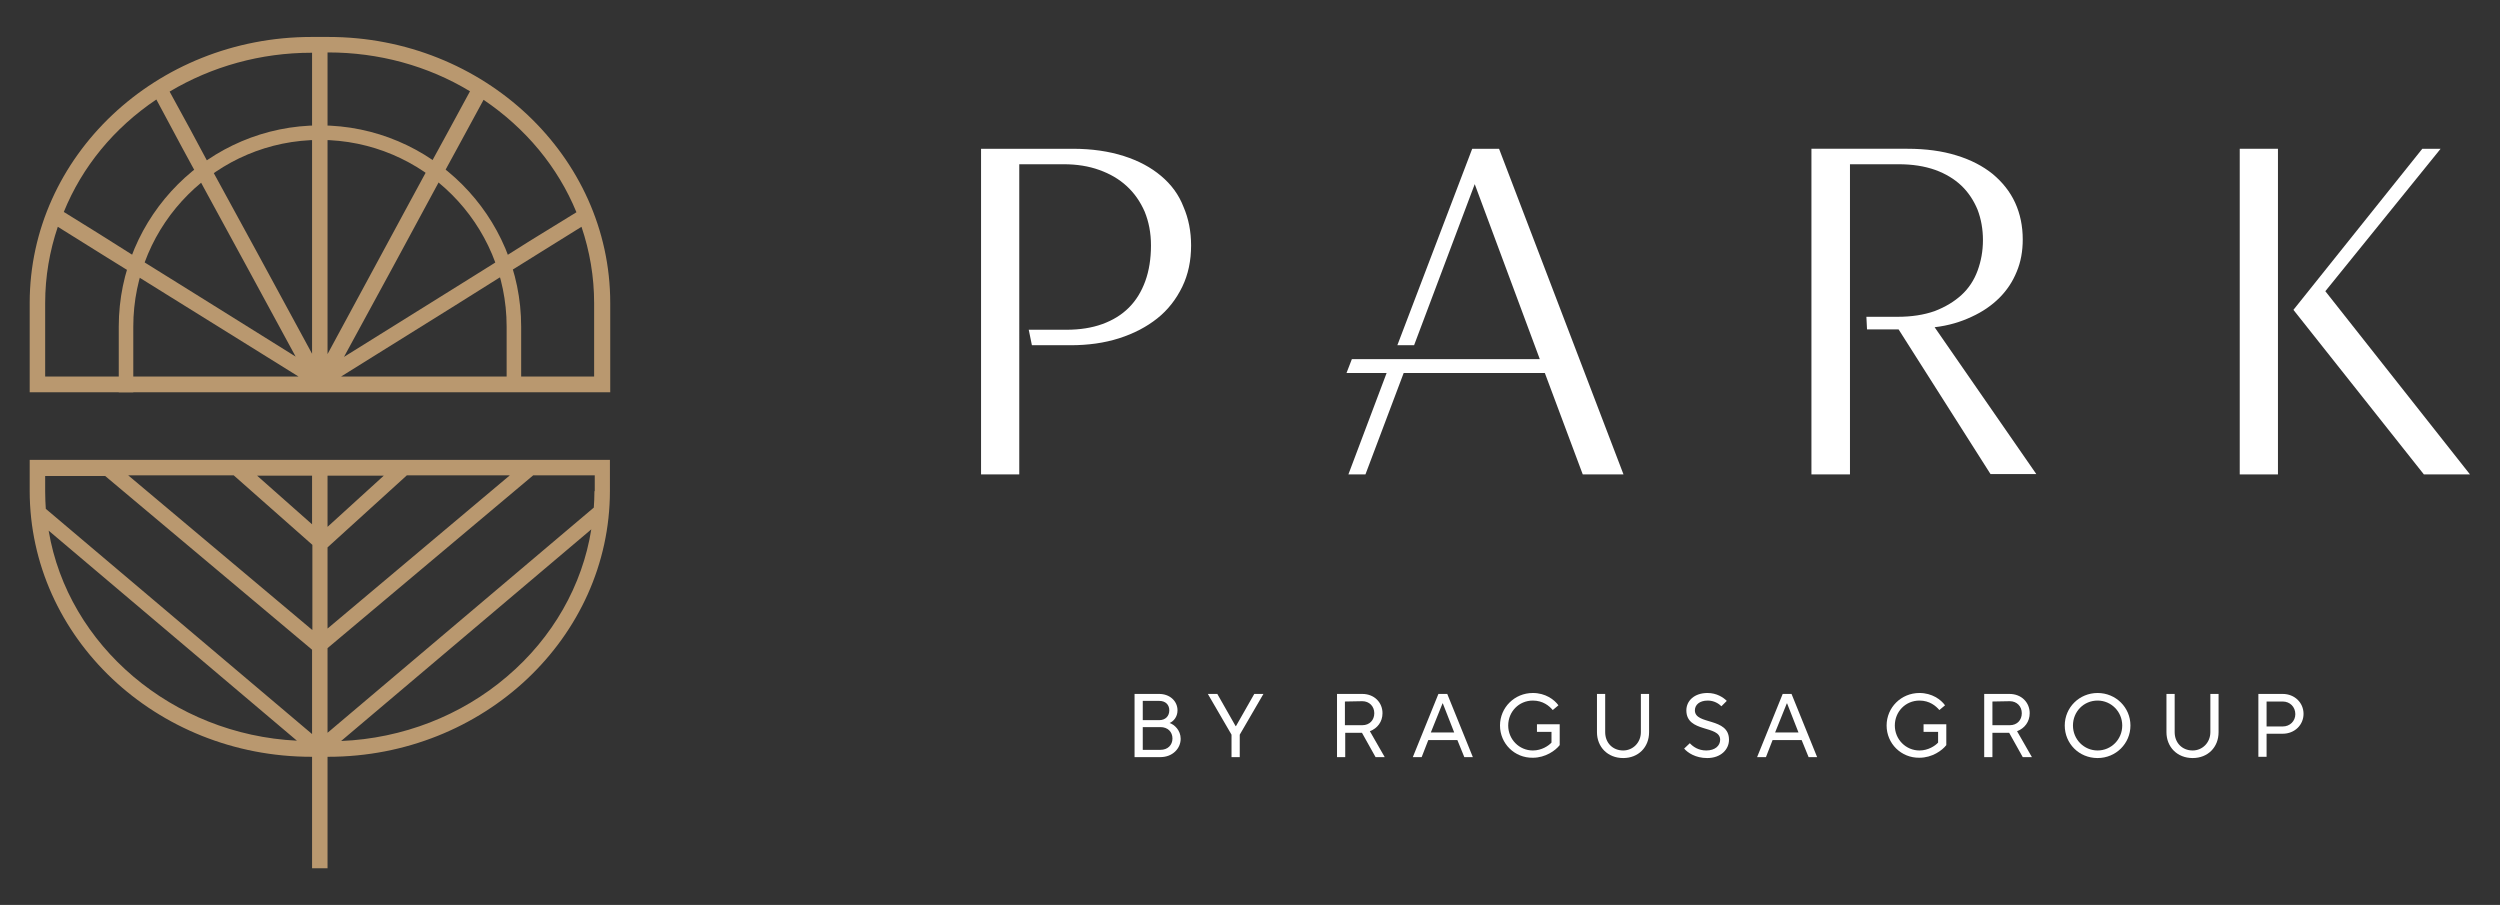 <?xml version="1.0" encoding="utf-8"?>
<!-- Generator: Adobe Illustrator 23.0.1, SVG Export Plug-In . SVG Version: 6.00 Build 0)  -->
<svg version="1.1" id="Layer_1" xmlns="http://www.w3.org/2000/svg" xmlns:xlink="http://www.w3.org/1999/xlink" x="0px" y="0px"
	 viewBox="0 0 791.5 286.5" style="enable-background:new 0 0 791.5 286.5;" xml:space="preserve">
<rect x="0" y="0" width="791.5" height="286.5" fill="#333333" stroke="none"/>
<style type="text/css">
	.st0{fill:#B9986F;}
	.st1{fill:#FFFFFF;}
</style>
<g>
	<g>
		<path class="st0" d="M9.4,145.6v9.8c0,46.4,40,84.2,89.2,84.2h0.2v35.3h4.9v-35.3h0.2c49.2,0,89.2-37.8,89.2-84.2v-9.8H9.4z
			 M15.4,168L94,234.5C54.7,232.6,21.5,204.5,15.4,168 M98.8,232.4l-84.3-71.3c-0.1-1.6-0.2-3.4-0.2-5.5v-4.9h19l65.5,55V232.4z
			 M98.8,199.4l-58.2-48.9H74l24.9,22v26.9H98.8z M98.8,166l-17.4-15.4h17.4V166z M103.7,150.6h17.8l-17.8,16.2V150.6z M103.7,173.3
			l25.1-22.8h32.6L103.7,199V173.3z M160.5,214.2c-14.5,12.4-33.1,19.6-52.5,20.4l79.2-67C184.4,185.3,175,201.9,160.5,214.2
			 M188.2,155.5c0,1.9-0.1,3.6-0.2,5.2L103.7,232v-26.8l65.1-54.7h19.5v5H188.2z"/>
		<path class="st0" d="M104,11.7h-5.4c-49.2,0-89.2,37.8-89.2,84.2v28.3h183.8V95.9C193.2,49.5,153.2,11.7,104,11.7 M182.5,67.2
			l-14.8,9.1l-6.5,4.1L157,83l-10.4,6.5L108.9,113l15.4-28.3l14-25.9l2.4-4.4l4.2-7.7l8.2-15.1C166.4,40.6,176.6,52.8,182.5,67.2
			 M49.5,31.5l8.2,15.3l4.4,8.1l2.3,4.3l14,25.7l15.2,28L62.2,93.3l-15.9-9.9l-4.2-2.6l-11.1-7l-10.8-6.7
			C26,52.8,36.1,40.5,49.5,31.5 M14.3,119.2V95.9c0-8.3,1.4-16.4,4-24.1L34,81.6l6.3,3.9l4.2,2.6l9.8,6.1l40.2,25H14.3z M98.8,112
			L81.6,80.3l-13.1-24l-2.3-4.2l-6-11.2L53.7,29c13.4-8,28.9-12.3,44.9-12.3h0.2L98.8,112L98.8,112z M103.7,16.6h0.2
			c16,0,31.5,4.2,44.9,12.3l-7,12.9l-5.3,9.7l-2.4,4.4l-5.8,10.7l-24.6,45.5V16.6z M188.2,119.2H108l36.1-22.5l14.5-9.1l4.3-2.6
			l8.5-5.3l12.7-7.9c2.6,7.7,4,15.8,4,24.1v23.3H188.2z"/>
		<path class="st0" d="M42.2,124.2h-4.6v-20.8c0-35.1,28.6-63.7,63.7-63.7S165,68.3,165,103.4v20h-4.6v-20
			c0-32.6-26.5-59.1-59.1-59.1s-59.1,26.5-59.1,59.1L42.2,124.2L42.2,124.2z"/>
	</g>
	<g>
		<g>
			<g>
				<polygon class="st1" points="466.1,47.1 442.4,109.3 447.7,109.3 466.9,58.3 487.5,113.7 428,113.7 426.3,118.1 439,118.1 
					426.9,150.2 432.3,150.2 444.4,118.1 444.4,118.1 447.7,118.1 489.1,118.1 501.1,150.2 514,150.2 474.6,47.1 				"/>
				<path class="st1" d="M367.6,55.7c-3.2-2.7-7.1-4.8-11.8-6.3c-4.7-1.5-10.1-2.3-16.2-2.3h-29v103.1h12.1V52h14.1
					c4.1,0,7.9,0.6,11.2,1.8c3.4,1.2,6.3,2.9,8.7,5.1c2.4,2.2,4.3,4.9,5.7,8.1c1.3,3.2,2,6.7,2,10.7c0,4.2-0.6,8-1.8,11.3
					c-1.2,3.3-2.9,6.1-5.2,8.4c-2.3,2.3-5.1,4-8.4,5.2s-7.1,1.8-11.4,1.8h-11.9l1,4.9h12.2c5.6,0,10.7-0.7,15.4-2.2
					c4.7-1.5,8.7-3.6,12.1-6.3c3.4-2.7,6-6.1,7.9-10s2.8-8.3,2.8-13.1c0-4.4-0.8-8.5-2.4-12.2C373.2,61.6,370.8,58.4,367.6,55.7z"/>
				<path class="st1" d="M624.2,100.3c3.5-1.6,6.4-3.6,8.8-6c2.4-2.4,4.2-5.1,5.5-8.3c1.3-3.1,1.9-6.5,1.9-10.2
					c0-4.2-0.8-8.1-2.4-11.6c-1.6-3.5-4-6.5-7.1-9.1c-3.1-2.5-6.9-4.5-11.5-5.9c-4.5-1.4-9.7-2.1-15.5-2.1h-30.4v103.1h12.2V52h15.4
					c4.4,0,8.2,0.6,11.6,1.8c3.3,1.2,6.1,2.9,8.3,5s3.9,4.7,5.1,7.6c1.1,2.9,1.7,6.1,1.7,9.6s-0.6,6.7-1.7,9.7
					c-1.1,3-2.8,5.6-5.1,7.7s-5.1,3.8-8.5,5.1c-3.4,1.2-7.3,1.8-11.7,1.8h-9.9l0.2,4h10l29.1,45.8h14.5l-32.2-46.5
					C616.9,103.1,620.8,101.9,624.2,100.3z"/>
				<g>
					<polygon class="st1" points="736.2,92.2 772.7,47.1 766.9,47.1 726.1,98.1 767.4,150.2 782,150.2 					"/>
					<rect x="709.1" y="47.1" class="st1" width="12.1" height="103.1"/>
				</g>
			</g>
			<g>
				<path class="st1" d="M359.2,239.7v-20h7.8c3.4,0,5.8,2.3,5.8,5.2c0,2.1-1.3,3.5-2.5,4c1.5,0.5,3.5,2.3,3.5,5
					c0,3.1-2.6,5.8-6.4,5.8H359.2z M361.8,228h5.2c2,0,3.2-1.3,3.2-3.1s-1.2-3-3.2-3h-5.2L361.8,228L361.8,228z M361.8,237.4h5.6
					c2.3,0,3.8-1.5,3.8-3.6s-1.5-3.6-3.8-3.6h-5.6V237.4z"/>
				<path class="st1" d="M389.9,239.7v-7.1l-7.5-12.9h3l5.8,10.2h0.1l5.8-10.2h2.9l-7.5,12.9v7.1H389.9z"/>
				<path class="st1" d="M438.4,239.7h-2.9l-4.3-7.7h-5.3v7.7h-2.6v-20h8c3.8,0,6.4,2.7,6.4,6.1c0,2.7-1.6,4.8-4,5.7L438.4,239.7z
					 M425.8,222.1v7.5h5.5c2.3,0,3.8-1.6,3.8-3.8s-1.6-3.8-3.8-3.8L425.8,222.1L425.8,222.1z"/>
				<path class="st1" d="M447.3,239.7l8.1-20h2.8l8.1,20h-2.7l-2.2-5.4h-9.2l-2.1,5.4H447.3z M453,231.9h7.4l-3.6-9.2h-0.1
					L453,231.9z"/>
				<path class="st1" d="M474.9,229.7c0-5.7,4.6-10.3,10.4-10.3c4,0,6.8,2.1,8.1,3.9l-1.8,1.5c-1.1-1.3-3.1-3-6.3-3
					c-4.4,0-7.8,3.5-7.8,7.9s3.5,7.9,7.8,7.9c2.8,0,5-1.5,5.9-2.5v-3.4h-4.6v-2.4h7.2v6.6c-1.3,1.7-4.5,4-8.5,4
					C479.5,240,474.9,235.4,474.9,229.7z"/>
				<path class="st1" d="M505.6,231.8v-12.1h2.6v12.1c0,3.4,2.4,5.8,5.7,5.8c3.1,0,5.6-2.5,5.6-5.8v-12.1h2.6v12.1
					c0,4.8-3.4,8.2-8.2,8.2C509,240,505.6,236.5,505.6,231.8z"/>
				<path class="st1" d="M533.2,237l1.8-1.7c1,1.1,2.7,2.3,5.2,2.3c2.8,0,4.4-1.5,4.4-3.4c0-4.7-10.7-2.1-10.7-9.3
					c0-3,2.5-5.5,6.7-5.5c2.9,0,5,1.4,6.1,2.5l-1.7,1.7c-0.8-0.8-2.3-1.8-4.3-1.8c-2.7,0-4.1,1.4-4.1,3.1c0,4.7,10.8,2.1,10.8,9.3
					c0,3.1-2.6,5.8-6.9,5.8C536.8,240,534.3,238.3,533.2,237z"/>
				<path class="st1" d="M556.3,239.7l8.1-20h2.8l8.1,20h-2.7l-2.2-5.4h-9.2l-2.1,5.4H556.3z M562,231.9h7.4l-3.6-9.2h-0.1
					L562,231.9z"/>
				<path class="st1" d="M597.3,229.7c0-5.7,4.6-10.3,10.4-10.3c4,0,6.8,2.1,8.1,3.9l-1.8,1.5c-1.1-1.3-3.1-3-6.3-3
					c-4.4,0-7.8,3.5-7.8,7.9s3.5,7.9,7.8,7.9c2.8,0,5-1.5,5.9-2.5v-3.4H609v-2.4h7.2v6.6c-1.3,1.7-4.5,4-8.5,4
					C601.9,240,597.3,235.4,597.3,229.7z"/>
				<path class="st1" d="M643.3,239.7h-2.9l-4.3-7.7h-5.3v7.7h-2.6v-20h8c3.8,0,6.4,2.7,6.4,6.1c0,2.7-1.6,4.8-4,5.7L643.3,239.7z
					 M630.8,222.1v7.5h5.5c2.3,0,3.8-1.6,3.8-3.8s-1.6-3.8-3.8-3.8L630.8,222.1L630.8,222.1z"/>
				<path class="st1" d="M653.7,229.7c0-5.7,4.6-10.3,10.4-10.3c5.8,0,10.4,4.6,10.4,10.3s-4.6,10.3-10.4,10.3
					C658.2,240,653.7,235.4,653.7,229.7z M671.9,229.7c0-4.4-3.5-7.9-7.8-7.9c-4.4,0-7.8,3.5-7.8,7.9s3.5,7.9,7.8,7.9
					C668.4,237.6,671.9,234.1,671.9,229.7z"/>
				<path class="st1" d="M685.9,231.8v-12.1h2.6v12.1c0,3.4,2.4,5.8,5.7,5.8c3.1,0,5.6-2.5,5.6-5.8v-12.1h2.6v12.1
					c0,4.8-3.4,8.2-8.2,8.2C689.3,240,685.9,236.5,685.9,231.8z"/>
				<path class="st1" d="M715,239.7v-20h7.7c3.8,0,6.6,2.8,6.6,6.3s-2.8,6.3-6.6,6.3h-5.1v7.3H715V239.7z M717.6,230h5.1
					c2.3,0,4-1.7,4-3.9c0-2.3-1.7-4-4-4h-5.1V230z"/>
			</g>
		</g>
	</g>
</g>
</svg>

